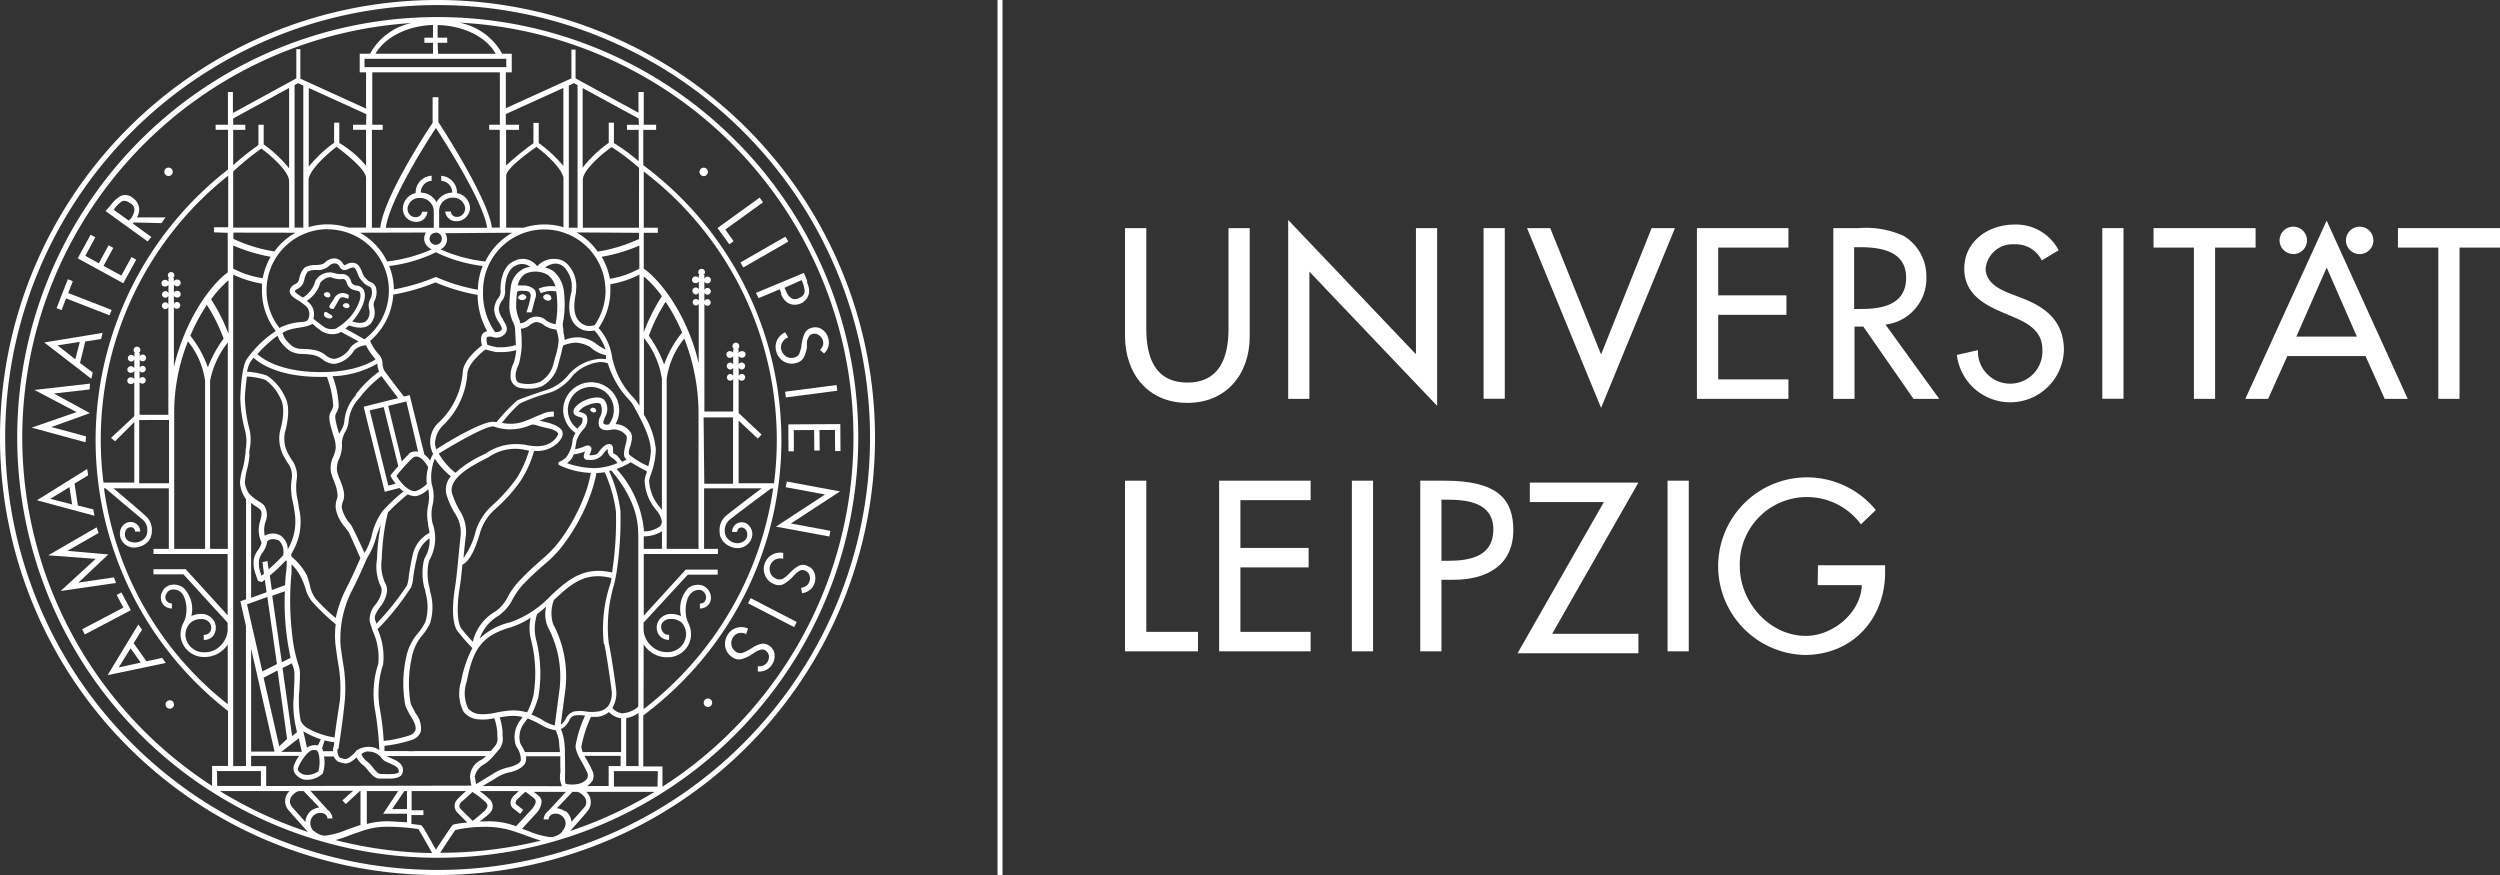 <svg xmlns="http://www.w3.org/2000/svg" viewBox="0 0 260.62 91.22"><rect x="0" y="0" width="260.62" height="91.22" fill="#333333" stroke="none"/><defs><style>.cls-1{fill:#fff;}</style></defs><g id="Ebene_2" data-name="Ebene 2"><g id="Ebene_1-2" data-name="Ebene 1"><g id="Ebene_2-2" data-name="Ebene 2"><g id="Wort-_Bildmarke" data-name="Wort- Bildmarke"><polygon class="cls-1" points="249.98 23.78 249.98 25.81 254.19 25.81 254.19 41.58 256.4 41.58 256.4 25.81 260.62 25.81 260.62 23.78 249.98 23.78"/><polygon class="cls-1" points="235.14 23.78 224.5 23.78 224.5 25.81 228.71 25.81 228.71 41.58 230.92 41.58 230.92 25.81 235.14 25.81 235.14 23.78"/><rect class="cls-1" x="219.16" y="23.78" width="2.21" height="17.79"/><path class="cls-1" d="M210.71,31.05l-1.27-.49C208.34,30.13,207,29.4,207,28a2.81,2.81,0,0,1,3-2.53,3,3,0,0,1,2.85,1.68l1.76-1.06A5,5,0,0,0,210,23.41c-2.69,0-5.23,1.72-5.23,4.6,0,2.48,1.84,3.63,3.86,4.5l1.22.52c1.53.64,3.06,1.47,3.06,3.38a3.36,3.36,0,0,1-6.71.45V36.5L204,37a5.6,5.6,0,0,0,11.16-.57C215.12,33.44,213.23,32,210.71,31.05Z"/><polygon class="cls-1" points="186.44 39.55 179.12 39.55 179.12 32.82 186.23 32.82 186.23 30.79 179.12 30.79 179.12 25.81 186.44 25.81 186.44 23.78 176.9 23.78 176.9 41.58 186.44 41.58 186.44 39.55"/><polygon class="cls-1" points="174.61 23.78 172.18 23.78 166.91 36.95 161.61 23.78 159.19 23.78 166.91 42.52 174.61 23.78"/><rect class="cls-1" x="154.66" y="23.78" width="2.21" height="17.79"/><polygon class="cls-1" points="136.5 28.32 149.82 42.31 149.82 23.78 147.61 23.78 147.61 36.93 134.29 22.93 134.29 41.58 136.5 41.58 136.5 28.32"/><path class="cls-1" d="M123.78,42c4.07,0,6.5-3,6.5-6.92V23.78h-2.21V34.29c0,2.9-.88,5.59-4.29,5.59s-4.28-2.69-4.28-5.59V23.78h-2.22V35C117.28,39,119.71,42,123.78,42Z"/><path class="cls-1" d="M200.82,28.86a4.92,4.92,0,0,0-2.33-4.25,9.46,9.46,0,0,0-4.69-.83h-2.68v17.8h2.21V34.05h.92l5.23,7.53h2.68l-5.6-7.74A4.84,4.84,0,0,0,200.82,28.86ZM194,32.21h-.71V25.77h.59c2.19,0,4.83.4,4.83,3.18S196.3,32.21,194,32.21Z"/><path class="cls-1" d="M246,26.49a1.43,1.43,0,1,0-1.44-1.43A1.43,1.43,0,0,0,246,26.49Z"/><path class="cls-1" d="M234.07,41.58h2.38l2-4.46h8.15l2,4.46H251L242.55,23Zm5.32-6.49,3.16-7.2,3.15,7.2Z"/><path class="cls-1" d="M239.06,26.49a1.43,1.43,0,1,0-1.42-1.44h0a1.43,1.43,0,0,0,1.41,1.43Z"/><polygon class="cls-1" points="119.5 50.11 117.28 50.11 117.28 67.9 124.89 67.9 124.89 65.87 119.5 65.87 119.5 50.11"/><path class="cls-1" d="M189.49,61h4.6c-.1,2.91-3.06,5.29-5.82,5.29-3.84,0-6.9-3.54-6.9-7.27A7,7,0,0,1,194,54.66l1.55-1.49a9.26,9.26,0,1,0-7.43,15.11c5,0,8.4-3.75,8.4-8.64v-.71h-7Z"/><rect class="cls-1" x="173.84" y="50.11" width="2.21" height="17.79"/><polygon class="cls-1" points="159.48 50.31 159.48 52.34 167.2 52.34 158.2 68.1 170.8 68.1 170.8 66.07 161.81 66.07 170.8 50.31 159.48 50.31"/><rect class="cls-1" x="140.93" y="50.11" width="2.21" height="17.79"/><polygon class="cls-1" points="127.09 67.9 136.63 67.9 136.63 65.87 129.31 65.87 129.31 59.15 136.42 59.15 136.42 57.12 129.31 57.12 129.31 52.14 136.63 52.14 136.63 50.11 127.09 50.11 127.09 67.9"/><path class="cls-1" d="M150.6,50.11h-2.54V67.9h2.21V60.44h1.27c3.37,0,6.22-1.44,6.22-5.19C157.76,52,156.06,50.11,150.6,50.11Zm.38,8.35h-.71V52.09h.59c2.19,0,4.82.33,4.82,3.12s-2.44,3.25-4.67,3.25Z"/><rect class="cls-1" x="103.99" width="0.52" height="91.21"/><path class="cls-1" d="M45.62,0a45.61,45.61,0,1,0,45.6,45.62h0A45.67,45.67,0,0,0,45.62,0Zm0,90.69A45.08,45.08,0,1,1,90.7,45.61,45.08,45.08,0,0,1,45.62,90.69Z"/><path class="cls-1" d="M34.42,32.13l.19.08h.12c.08,0,.11-.11.16-.19l.42-.73a.45.45,0,0,1,.56-.28,3.12,3.12,0,0,1,.43.15v-.05l.06-.09V31a.23.23,0,0,1,0-.14.41.41,0,0,1,0-.09l-.09-.08-.17-.07a1,1,0,0,0-1.24.44c-.13.25-.4.59-.48.76S34.34,32.06,34.42,32.13Z"/><path class="cls-1" d="M34.15,31a.28.28,0,0,0,.29-.14.42.42,0,0,0-.06-.26.31.31,0,0,0-.19-.13.37.37,0,0,0-.21,0s-.16.06-.2.13a.26.26,0,0,0,.07.26A.49.49,0,0,0,34.15,31Z"/><path class="cls-1" d="M34.07,32.55a.21.21,0,0,0-.23,0,.36.36,0,0,0-.06.2c0,.12,0,.33.5.45.2,0,.3,0,.37-.16S34.32,32.74,34.07,32.55Z"/><path class="cls-1" d="M57.15,31.35a.36.36,0,0,0,.34-.22.77.77,0,0,0-.11-.3.35.35,0,0,0-.25-.14.39.39,0,0,0-.26,0s-.19.1-.23.19a.27.27,0,0,0,.12.31A.71.71,0,0,0,57.15,31.35Z"/><path class="cls-1" d="M61.91,43a.27.27,0,0,0,.25-.16.43.43,0,0,0-.09-.22.22.22,0,0,0-.18-.1.28.28,0,0,0-.18,0s-.14.07-.17.14a.18.18,0,0,0,.09.22A.5.5,0,0,0,61.91,43Z"/><path class="cls-1" d="M54.65,30.7a.37.37,0,0,0-.29,0,.48.48,0,0,0-.22.12A.59.59,0,0,0,54,31c0,.11.12.2.23.25a.72.72,0,0,0,.41,0,.36.36,0,0,0,.24-.32A1.32,1.32,0,0,0,54.65,30.7Z"/><path class="cls-1" d="M36.15,31.62a.34.34,0,0,0-.2,0s-.16.08-.19.16a.2.2,0,0,0,.1.24.51.51,0,0,0,.31.11.35.35,0,0,0,.28-.18c0-.06-.06-.19-.1-.24A.25.25,0,0,0,36.15,31.62Z"/><path class="cls-1" d="M16.9,68.58l-1.63.36-1.34-1.89.88-1.41-.39-.54-3.2,5.28,6.07-1.27Zm-4.53,1,1.24-2,1.06,1.49Z"/><polygon class="cls-1" points="12.66 61.76 12.16 62.02 12.86 63.34 8.56 65.6 8.84 66.14 13.64 63.61 12.66 61.76"/><polygon class="cls-1" points="12.09 60.77 11.88 60.19 8.2 60.73 8.19 60.72 11.29 57.8 7.05 57.43 7.05 57.41 10.28 55.56 10.07 54.97 5.03 57.89 9.97 58.26 6.32 61.61 12.09 60.77"/><path class="cls-1" d="M9.73,53.11,8.12,52.7l-.35-2.29,1.42-.86-.1-.66L3.85,52.15l6,1.62ZM5.24,52l2-1.22.28,1.81Z"/><polygon class="cls-1" points="8.92 46.11 8.97 45.49 5.37 44.52 5.37 44.51 9.37 43.07 5.63 41.03 5.63 41.02 9.34 40.6 9.38 39.99 3.59 40.65 7.98 42.96 3.3 44.58 8.92 46.11"/><path class="cls-1" d="M9.67,38.84l-1.33-1,.55-2.24,1.65-.26.16-.64-6.09,1,4.91,3.79ZM7.85,37.46,6,36l2.32-.36Z"/><polygon class="cls-1" points="6.89 31.11 11.42 32.87 11.64 32.31 7.11 30.55 7.59 29.32 7.07 29.11 5.9 32.12 6.42 32.33 6.89 31.11"/><polygon class="cls-1" points="14.2 27.07 13.71 26.8 12.65 28.73 10.79 27.72 11.81 25.84 11.32 25.57 10.3 27.45 8.89 26.67 9.94 24.74 9.45 24.47 8.1 26.93 12.85 29.53 14.2 27.07"/><path class="cls-1" d="M15.78,24.71l-1.93-1.4.09-.12,2.89.07.43-.6h-3a1.43,1.43,0,0,0-.39-2l0,0a1.19,1.19,0,0,0-1.33-.21,3.44,3.44,0,0,0-1,.94L11,22l4.39,3.17Zm-2.24-1.86h0l-.11.15-1.58-1.13.11-.15a2.83,2.83,0,0,1,.69-.69c.24-.16.55-.12.91.15A.75.75,0,0,1,14,22a2.22,2.22,0,0,1-.4.85Z"/><polygon class="cls-1" points="76.03 25.47 76.48 25.14 75.61 23.93 79.54 21.09 79.19 20.6 74.8 23.77 76.03 25.47"/><rect class="cls-1" x="76.98" y="25.97" width="5.41" height="0.6" transform="translate(-2.5 43.18) rotate(-29.87)"/><path class="cls-1" d="M79.09,31.08l2.19-.92.16.4v.16a2.67,2.67,0,0,0,.31.51,1.27,1.27,0,0,0,.45.38,1.41,1.41,0,0,0,.6.16,1.66,1.66,0,0,0,.62-.11h0a1.58,1.58,0,0,0,.58-.41,1.4,1.4,0,0,0,.32-.63,1.47,1.47,0,0,0,0-.59,2.7,2.7,0,0,0-.18-.57v-.19l-.34-.82-5,2.09Zm4.48-1.88.08.21h0a2.82,2.82,0,0,1,.23.94c0,.3-.17.54-.57.71a.79.79,0,0,1-.86,0,1.67,1.67,0,0,1-.51-.72L81.78,30Z"/><path class="cls-1" d="M83.88,34.76a3.83,3.83,0,0,0-.28.93l-.06.35v.06a3.58,3.58,0,0,1-.2.73.79.79,0,0,1-.58.45,1,1,0,0,1-.82-.13,1.21,1.21,0,0,1-.49-.68,1,1,0,0,1,.11-.78,1.17,1.17,0,0,1,.6-.52l-.31-.53a1.76,1.76,0,0,0-.84.82,1.66,1.66,0,0,0-.09,1.16,1.74,1.74,0,0,0,.77,1.05,1.58,1.58,0,0,0,1.27.18,1.24,1.24,0,0,0,.85-.61,4.45,4.45,0,0,0,.31-1l0-.39a.21.21,0,0,0,0-.11.29.29,0,0,0,0-.13,2,2,0,0,1,.18-.48.58.58,0,0,1,.39-.31.74.74,0,0,1,.66.11A1,1,0,0,1,85.8,36a1.27,1.27,0,0,1-.32.47l.42.38a1.53,1.53,0,0,0,.45-1.56,1.58,1.58,0,0,0-.62-.93,1.25,1.25,0,0,0-1.09-.19A1.11,1.11,0,0,0,83.88,34.76Z"/><polygon class="cls-1" points="85.9 36.89 85.9 36.88 85.89 36.89 85.9 36.89"/><rect class="cls-1" x="81.86" y="40.48" width="5.41" height="0.6" transform="translate(-4.55 11.25) rotate(-7.41)"/><polygon class="cls-1" points="82.2 47.05 82.76 47.05 82.75 44.84 84.87 44.83 84.89 46.97 85.45 46.97 85.43 44.83 87.04 44.82 87.06 47.02 87.62 47.02 87.6 44.21 82.18 44.24 82.2 47.05"/><polygon class="cls-1" points="82.02 50.2 81.91 50.79 86.01 51.55 80.89 54.9 86.46 55.93 86.57 55.34 82.45 54.57 87.57 51.23 82.02 50.2"/><path class="cls-1" d="M84.18,59a1,1,0,0,0-.94,0,3.66,3.66,0,0,0-.77.59l-.25.26h0a3.29,3.29,0,0,1-.59.47.79.79,0,0,1-.73,0,1,1,0,0,1-.59-.59,1.09,1.09,0,0,1,0-.83,1.06,1.06,0,0,1,.54-.58,1.22,1.22,0,0,1,.8-.07v-.61A1.7,1.7,0,0,0,79.77,60a1.57,1.57,0,0,0,.93.89,1.17,1.17,0,0,0,1,0,5,5,0,0,0,.85-.66l.26-.28.09-.09.09-.09a2,2,0,0,1,.42-.29.55.55,0,0,1,.5,0,.77.77,0,0,1,.47.46,1,1,0,0,1,0,.68.88.88,0,0,1-.34.46,1.27,1.27,0,0,1-.53.2l.11.56a1.63,1.63,0,0,0,.79-.33,1.39,1.39,0,0,0,.49-.68,1.66,1.66,0,0,0,0-1.12A1.22,1.22,0,0,0,84.18,59Z"/><polygon class="cls-1" points="83.66 61.87 83.65 61.87 83.65 61.87 83.66 61.87"/><rect class="cls-1" x="80.22" y="61.17" width="0.6" height="5.41" transform="translate(-13.23 105.99) rotate(-62.62)"/><polygon class="cls-1" points="79.04 70.05 79.04 70.05 79.03 70.05 79.04 70.05"/><path class="cls-1" d="M80.21,67.33a1.09,1.09,0,0,0-.92-.2,3.21,3.21,0,0,0-.88.41l-.31.19h0a4.37,4.37,0,0,1-.69.33.81.81,0,0,1-.72-.14,1,1,0,0,1-.44-.7,1.07,1.07,0,0,1,.19-.81A1,1,0,0,1,77,66a1.14,1.14,0,0,1,.79.11l.19-.59a1.74,1.74,0,0,0-1.17-.08,1.6,1.6,0,0,0-.93.7,1.78,1.78,0,0,0-.28,1.27,1.63,1.63,0,0,0,.71,1.08,1.19,1.19,0,0,0,1,.22,3.75,3.75,0,0,0,1-.45l.32-.21.1-.07.11-.06a1.66,1.66,0,0,1,.48-.19.54.54,0,0,1,.49.09.79.79,0,0,1,.35.56,1,1,0,0,1-.6,1,1.19,1.19,0,0,1-.56.07V70a1.59,1.59,0,0,0,.83-.14,1.51,1.51,0,0,0,.64-.56,1.59,1.59,0,0,0,.28-1.08A1.21,1.21,0,0,0,80.21,67.33Z"/><path class="cls-1" d="M17.56,18.35a.44.44,0,1,0-.43-.45h0A.44.44,0,0,0,17.56,18.35Z"/><path class="cls-1" d="M73.36,17.48a.44.44,0,1,0,.44.44.44.44,0,0,0-.44-.44Z"/><path class="cls-1" d="M17.7,73a.44.44,0,0,0-.44.44h0A.44.44,0,1,0,17.7,73Z"/><path class="cls-1" d="M73.8,72.82a.44.44,0,1,0,.44.44A.44.44,0,0,0,73.8,72.82Z"/><path class="cls-1" d="M45.62,1.78A43.81,43.81,0,0,0,21.74,82.33l.23.14A43.82,43.82,0,1,0,45.62,1.78Zm0,2.68h1V3.93h-1V2.61c2.7.06,5.1,1.25,6.05,3h-6Zm7.16,1.67V7H38V6.13ZM67.11,23.74V17.88a35.2,35.2,0,0,1,13.58,32.5H77V43.85l2,1.87.39-.42L77,43.05V39.47a.34.34,0,0,0,.45.19A.35.35,0,1,0,77.2,39a.35.35,0,0,0-.19.19V38.3a.35.35,0,0,0,.32.22.36.36,0,0,0,.34-.36A.35.35,0,0,0,77,38v-.91a.39.39,0,0,0,.72-.08.34.34,0,0,0-.28-.4h-.12a.35.35,0,0,0-.32.21v-.39h-.13a.32.32,0,0,0,.19-.3.35.35,0,0,0-.29-.4.34.34,0,0,0-.4.28.24.24,0,0,0,0,.12.35.35,0,0,0,.19.3h-.13v.36a.34.34,0,0,0-.3-.18.35.35,0,0,0-.4.29.34.34,0,0,0,.28.4.24.24,0,0,0,.12,0,.34.34,0,0,0,.3-.18V38a.35.35,0,1,0-.61.34.35.35,0,0,0,.31.18.35.35,0,0,0,.3-.19v.85a.35.35,0,0,0-.3-.19.35.35,0,0,0,0,.7.35.35,0,0,0,.3-.19v3.4h-3V31.66a.35.35,0,0,0,.32.22.35.35,0,0,0,.34-.35.34.34,0,0,0-.34-.34.32.32,0,0,0-.32.21v-.9a.35.35,0,0,0,.32.22.35.35,0,0,0,0-.7.35.35,0,0,0-.32.22v-.91a.34.34,0,0,0,.32.21.35.35,0,1,0-.32-.47v-.4h-.13a.32.32,0,0,0,.19-.3.35.35,0,1,0-.7,0,.32.32,0,0,0,.19.3h-.13V29a.34.34,0,0,0-.3-.18.35.35,0,0,0-.4.29.34.34,0,0,0,.28.4h.12a.34.34,0,0,0,.3-.18v.84a.35.35,0,1,0-.61.34.35.35,0,0,0,.31.18.35.35,0,0,0,.3-.19v.85a.34.34,0,0,0-.3-.18.34.34,0,1,0,0,.68.34.34,0,0,0,.29-.17V37.9C71.72,33,69,29.35,67.11,28V24.27h1.47v-.53Zm-.54,49.87-.11.11a.82.82,0,0,1-.25.2,2.88,2.88,0,0,1-1.37.44,1.53,1.53,0,0,1-1-.56,3,3,0,0,0,.39-1.91c0-.14-.44-3.34-.77-4.85A15.23,15.23,0,0,1,64,61c.11-.41.2-.89.29-1.42a36.84,36.84,0,0,0,.39-6.3,14.57,14.57,0,0,0-1.18-4.18l.22-.06c2.76,3.29,2.8,5.6,2.82,6.86V73.62Zm0,.7v5.55H65.28v-5A2.8,2.8,0,0,0,66.57,74.31ZM58.89,78.4a7.64,7.64,0,0,0-.08-1.15A4.93,4.93,0,0,0,58.47,76a1,1,0,0,0,.31-.18,2.41,2.41,0,0,0,.56-.71.91.91,0,0,1,.49-.51,3.45,3.45,0,0,1,1.11,0H61a11.71,11.71,0,0,0-1,3.17,1.74,1.74,0,0,0,.11.55h0a5.19,5.19,0,0,0,.47,1c.23.39.44.8.63,1.21a.68.68,0,0,1,0,.62,1.52,1.52,0,0,1-.93.57,3.07,3.07,0,0,1-1.28,0c-.13-.09-.1-.74-.09-1S58.89,78.53,58.89,78.4Zm-18,5.94,1.26-1.87h.28v1.87Zm1.54.49v.88c-.64,0-1.2-.07-1.62-.08a8,8,0,0,0-2.57.27V82.47h3.27l-1.57,2.36ZM27.75,81.94V79.87H26.18V78.8h5a3.87,3.87,0,0,0-.54,1c-.11.38-.08.92.74,1.36a1.25,1.25,0,0,0,.6.13,2.33,2.33,0,0,0,1.66-.65,3.47,3.47,0,0,0,.14-1.78H34.8a1,1,0,0,0,.55.58h.06a1.61,1.61,0,0,0,.61.15c.32,0,.65-.17,1.16-.64a2.24,2.24,0,0,0,.64.79,2.76,2.76,0,0,1,.53.55c.34.41.72.88,1.23.88h.9c.68,0,1.37-.09,1.5-.64.22-.9-.72-1.29-1.28-1.52l-.4-.19H50.67a3.56,3.56,0,0,1-.53.41A2,2,0,0,0,49,81a4.66,4.66,0,0,0,.15.9ZM25.64,65.26v14.6H24.31V28.62a10.93,10.93,0,0,0,3,.95v.73a6.83,6.83,0,0,0,1.44,4.21,11.19,11.19,0,0,0-3,2.9c-.63.83-.69,4.1-.7,4.13a14.06,14.06,0,0,0,.5,3.35,4.82,4.82,0,0,1,.06,2,2.77,2.77,0,0,1-.06.6,7.69,7.69,0,0,1-.24,1.34,7.19,7.19,0,0,0-.3,1.45,3.52,3.52,0,0,0,.64,1.77V62.47l-.59.21ZM24.31,13v-.65l5.83-3.18v8.38a13.37,13.37,0,0,0-2.65-2.5V13h-.55v2.12a29.51,29.51,0,0,0-2.63,2.1V13.54h1.26V13Zm2.93,2.48c.85.62,2.84,2.29,2.9,3.38v4.87H24.31V17.88a28,28,0,0,1,2.93-2.39Zm3.57,8.78a6.75,6.75,0,0,0-2.2,1.95,15.71,15.71,0,0,1-4.28-1.31h0v-.65Zm8-11.26V7.54h13.3V13H51v.53h1.1v10.2h-.82c-.39-2.93-4.92-10-5.58-11V10.13H45.1v2.68c-.69,1-5.08,7.74-5.46,10.93h-.87V13.54H39.9V13Zm14.6,11.26a6.93,6.93,0,0,0-2.82,3A15.65,15.65,0,0,1,45.94,26a1.57,1.57,0,0,0,.38-.3,1.16,1.16,0,0,0,.09-1.39Zm-.64-.53V18.31c0-.8,2.68-2.66,3.15-3,.79.59,2.65,2.17,2.82,3.24v5.14a6.77,6.77,0,0,0-2-.29,7.11,7.11,0,0,0-2.15.34Zm-.3,9.58A2.07,2.07,0,0,1,52,32.25a1.62,1.62,0,0,1,.33-.9,1.56,1.56,0,0,0,.33-1c-.05-.67.14-2.25,1.08-2.64a1.34,1.34,0,0,1,1.54.12,1.91,1.91,0,0,0-1,.37,2.42,2.42,0,0,0-1,1.53,15.92,15.92,0,0,0-.18,2.39,4.19,4.19,0,0,0,.41,1.51h0a1.82,1.82,0,0,1,.19.64c0,.41.07,1.29.07,1.7a5.61,5.61,0,0,1-1.35.23h-.61a7.84,7.84,0,0,1-1-.25c-.09-.3-.15-.74,0-.83a1.14,1.14,0,0,1,.52,0,1.18,1.18,0,0,0,1.39-.42c.28-.45,0-.92-.3-1.38ZM61,34.44a1.49,1.49,0,0,0,.47.07,2.07,2.07,0,0,0,.5-.06,5.76,5.76,0,0,1,1.17,2,5.74,5.74,0,0,1-1-.62,3.23,3.23,0,0,0-3.28-.38.21.21,0,0,0,0-.11,6,6,0,0,0-.13-.74v-.31h0a1.61,1.61,0,0,1,0-.87,10.77,10.77,0,0,0,.06-3,3.28,3.28,0,0,0-1.14-2.19,3.09,3.09,0,0,0-.82-.34A1.83,1.83,0,0,1,58,27.48a1.36,1.36,0,0,1,1,.6,2.87,2.87,0,0,1,.59,2.11v.18c-.27,1-.74,3.38,1.33,4.08Zm2.66-4.82a9.91,9.91,0,0,0,3-1V42.29l-.2-.29-.08-.13a3.68,3.68,0,0,0-.31-.38,8.42,8.42,0,0,1-2.28-4.36A5.67,5.67,0,0,0,62.4,34.2a6.9,6.9,0,0,0,1.23-3.93c0-.2,0-.42,0-.64Zm-.08-.56a7,7,0,0,0-.86-2.29,16.92,16.92,0,0,0,3.93-1.17V28a9.27,9.27,0,0,1-3.11,1.07ZM47.91,53.21a9.59,9.59,0,0,1-.76-1.7c-.53-1.67,2.18-3,3.34-3.63l.44-.22a4.86,4.86,0,0,1,3.49-.82l.73.14a11.5,11.5,0,0,1-1.24,2.8,17,17,0,0,1-2.58,2.9,6.07,6.07,0,0,0-1.73,2.66,8,8,0,0,1-1.28,2.83c.06-.67.13-1.37.22-2.12A4,4,0,0,0,47.91,53.21Zm-.18,12.63a22.38,22.38,0,0,0,1.51,1.72A11.94,11.94,0,0,0,48.08,71a4.12,4.12,0,0,0,.24,3.19A2.17,2.17,0,0,0,50,75a5.26,5.26,0,0,0,1.53-.13,5.59,5.59,0,0,1,.31,1.46v.42a1.22,1.22,0,0,1-.32,1.12l-.19.22-.18.21H43.28a5,5,0,0,1-.77,0H40.08v-.55A13.71,13.71,0,0,0,43,77.11a1.43,1.43,0,0,0,.87-.85,2.42,2.42,0,0,0-.51-1.85.94.94,0,0,1-.12-.22h0c-.17-.32-.34-.63-.43-.86a12.45,12.45,0,0,1,.15-4.94A4.9,4.9,0,0,1,44,66.26a5.79,5.79,0,0,0,.85-1.33,5.76,5.76,0,0,0,0-3.24l-.07-.39a5.81,5.81,0,0,1-.07-2.78,2.59,2.59,0,0,1,.14-.29,4.61,4.61,0,0,0,.24-3.69,4.13,4.13,0,0,1,0-1.85A4,4,0,0,0,45,50.46a5.11,5.11,0,0,1,.33-2.65A7.83,7.83,0,0,0,47,49.65a2.11,2.11,0,0,0-.43,2,9.24,9.24,0,0,0,.8,1.79A3.52,3.52,0,0,1,48,56c-.08.77-.15,1.5-.22,2.19-.11,1.19-.21,2.21-.36,3.14C47.22,62.56,47,64.92,47.73,65.84ZM63,41.7c-.45-.47-1.44-.21-1.95,0s-1.33.74-1.26,1.27c0,.31.36.41.61.5a1.15,1.15,0,0,1,.31.11.89.89,0,0,1-.17.72,3.17,3.17,0,0,0-.34.39A2.4,2.4,0,0,1,63,40.79a2.42,2.42,0,0,1,.54,3.36l-.08.1a1.15,1.15,0,0,1-.37,0,.42.42,0,0,1-.18-.11c-.06-.11.06-.4.15-.65A1.58,1.58,0,0,0,63,41.7Zm-2.9,4.23a3.57,3.57,0,0,1,.78-1.24,1.38,1.38,0,0,0,.32-1.2c-.06-.32-.39-.43-.66-.52-.08,0-.23-.07-.24,0a1.86,1.86,0,0,1,.94-.72c.56-.25,1.19-.31,1.36-.14a1.5,1.5,0,0,1,0,1.26,1.38,1.38,0,0,0-.14,1.07.76.76,0,0,0,.51.38,1.67,1.67,0,0,0,.63,0,1.6,1.6,0,0,1,1.68.59c.15.18,0,.67-.09,1.06s-.26,1,0,1.29l.13.14a4.16,4.16,0,0,1-.47.24c-.4-.48-.45-.66-.85-.85-.09,0-.09-.2-.09-.4s0-.48-.25-.57-.68,0-1.27.84c-.19.28-.57.3-.95.3a1.08,1.08,0,0,1,.08-.19c.12-.29.24-.57,0-.75s-.46,0-.57,0a3.87,3.87,0,0,1-1,.31C60,46.49,60.07,46.19,60.11,45.93Zm.9,1.13c-.12.28-.21.53-.08.72a.36.36,0,0,0,.31.16h.13a1.66,1.66,0,0,0,1.45-.53,2.29,2.29,0,0,1,.56-.6h0a.88.88,0,0,0,.4.89,2.21,2.21,0,0,1,.61.57A6.75,6.75,0,0,1,62,48.8a8.69,8.69,0,0,1-2.9-.52,1.59,1.59,0,0,0,.7-.91A5.57,5.57,0,0,0,61,47.06Zm1.23,2.25a7.4,7.4,0,0,0,.81-.08,14.62,14.62,0,0,1,1.17,4.09,34.67,34.67,0,0,1-.38,6.19v.18c-3-.71-4.68.81-6.41,2.41a10.59,10.59,0,0,1-4.25,2.78A6.8,6.8,0,0,0,50,66.57a4.54,4.54,0,0,1,2-2.4,4.84,4.84,0,0,0,1.5-1.8,7.47,7.47,0,0,1,.91-1.31A27.85,27.85,0,0,1,56.57,59l.24-.21A11.83,11.83,0,0,0,59,56.41a19.7,19.7,0,0,0,2.7-5.26,14.63,14.63,0,0,0,.48-1.84ZM63,67.15c.32,1.49.75,4.77.76,4.81a2.42,2.42,0,0,1-.34,1.62,1.66,1.66,0,0,1-1.16.6,4.35,4.35,0,0,1-1.14,0,3.66,3.66,0,0,0-1.32,0,1.41,1.41,0,0,0-.82.75,1.89,1.89,0,0,1-.44.57h-.08c.11-.81.4-3,.48-3.62a11.65,11.65,0,0,0-1.28-6.83,3.79,3.79,0,0,1,.09-2.51h0c1.71-1.58,3.19-3,6-2.28a2.93,2.93,0,0,1-.15.68,14.73,14.73,0,0,0-.65,6.21Zm1.75,7.73V78.4h-4a1.59,1.59,0,0,1-.14-.57,13.05,13.05,0,0,1,1-3.1h.64a2.23,2.23,0,0,0,1.23-.5,2.21,2.21,0,0,0,1.22.65ZM52.39,76.72v-.38a5.83,5.83,0,0,0-.3-1.55,7.76,7.76,0,0,1,1.26-.16,4.3,4.3,0,0,1,1.13.12l-.21.3a2.86,2.86,0,0,0-.48,2.7,1,1,0,0,1,.1.17,2.38,2.38,0,0,1,.41,1.29c0,.4-.92.72-1.37.8a4.79,4.79,0,0,0-1.54.66l-1.77,1.08a7,7,0,0,0-.13-.78,1.89,1.89,0,0,1,.92-1.26,4,4,0,0,0,1-.87h0l.31-.35.19-.22A1.78,1.78,0,0,0,52.39,76.72Zm1.86.79a2.35,2.35,0,0,1,.42-2.15L55,74.9a7.29,7.29,0,0,1,1.2.56l.15.07a4.11,4.11,0,0,0,1.58.6,4.14,4.14,0,0,1,.35,1.2c0,.3.08.74.09,1.07H54.72a5.22,5.22,0,0,0-.39-.74A1.09,1.09,0,0,1,54.25,77.51Zm1.63-10.86A4.78,4.78,0,0,1,56,64a11.67,11.67,0,0,0,.94-.77,3.39,3.39,0,0,0,.16,2.11,11,11,0,0,1,1.23,6.52c-.09.71-.41,3.11-.5,3.77a4.34,4.34,0,0,1-1.21-.52L56.47,75a10.25,10.25,0,0,0-1.06-.5,10.44,10.44,0,0,0,.7-1.78A14.29,14.29,0,0,0,55.88,66.65Zm-2.63-1.26a7.92,7.92,0,0,0,2.07-1,5,5,0,0,0,.06,2.38,14.08,14.08,0,0,1,.22,5.78A8.8,8.8,0,0,1,55,74.18a.41.41,0,0,0-.11.07,5.1,5.1,0,0,0-1.34-.19h-.19a12.14,12.14,0,0,0-1.71.24,5.64,5.64,0,0,1-1.53.15,1.75,1.75,0,0,1-1.32-.6,3.67,3.67,0,0,1-.15-2.78C49.29,67.82,50.09,66.3,53.25,65.39ZM34.72,78.31H33.66a.63.63,0,0,0-.08-.3l.25-.83a6.78,6.78,0,0,0,1,.19,2,2,0,0,1-.09.61A1.22,1.22,0,0,0,34.72,78.31Zm-7.24-7.66,1.45-.76,1,7.15-.82.76Zm1.14,7.7H26.18V67.62Zm-1.44-22a.79.79,0,0,1,.08.26,2.39,2.39,0,0,1-.37.75,2.15,2.15,0,0,0-.44,1,3.21,3.21,0,0,0,.17,1.41l.27.79.41.12.31-.25.18,1.31-1.61.58V52.41h0a3.28,3.28,0,0,0,.56.42,2,2,0,0,1,.37.28c.24.26.17.64,0,1.24a3,3,0,0,0,.07,2Zm.18,2.25.16,1.21-.26.21-.15-.45a2.87,2.87,0,0,1-.1-1.2,1.91,1.91,0,0,1,.35-.75,2.49,2.49,0,0,0,.49-1.17h0c.37-.42,1-.2,1.24-.1a1.68,1.68,0,0,1,.44,1.45h0l0,.08A18.2,18.2,0,0,1,28,59.35l-.12-.86Zm2.47-.18.06.1a7.32,7.32,0,0,1-.07,1.18A11.22,11.22,0,0,0,29.73,61l-1.39.51L28.13,60a18.48,18.48,0,0,0,1.7-1.61Zm-.13,3.22a26.35,26.35,0,0,0,.17,4.44,23.75,23.75,0,0,0,.43,2.5l-.92.46-1-6.94Zm1.16,14.24.1.45-.51.41-1-7.1,1-.5a.53.53,0,0,0,.09.3,2.21,2.21,0,0,1,.15.88,15.55,15.55,0,0,1-.05,1.58A9.29,9.29,0,0,1,30.59,73a10.6,10.6,0,0,0,.27,2.86Zm2.29,1.81H33a1.48,1.48,0,0,0-1,.25h0l-.38-1.71.19.12a9.85,9.85,0,0,0,1.63.72Zm-2-.73.31,1.42H29.32Zm1.53,1.23h.24c.1,0,.25.22.27.29a3.68,3.68,0,0,1,0,1.92,1.89,1.89,0,0,1-1.56.34C31,80.45,31,80.2,31.1,80c.16-.49.91-1.7,1.53-1.83Zm2.26-1.3a8.37,8.37,0,0,1-2.92-1,1.8,1.8,0,0,1-.67-.75A10.23,10.23,0,0,1,31.16,73a5.4,5.4,0,0,1,.06-1.07c0-.53.05-.91.05-1.62a2.75,2.75,0,0,0-.18-1.06A15.73,15.73,0,0,1,30.44,66a29.77,29.77,0,0,1-.05-6.26v-.62h0a1.5,1.5,0,0,0,0-.3,5,5,0,0,1,1,1.38,7.28,7.28,0,0,1,.46,1.17,3.74,3.74,0,0,0,.65,1.31A21.82,21.82,0,0,0,35,65.07a9.24,9.24,0,0,0,0,2.35c.08.62.16,1.15.23,1.61a14.5,14.5,0,0,1,.2,4c-.19,1.27-.43,2.81-.55,3.83ZM31.24,53.33c-.1-.44-.13-.81-.19-1.12A5.87,5.87,0,0,1,30.93,50a2.76,2.76,0,0,0-.53-2.08c-.09-.14-.18-.29-.26-.44a3.31,3.31,0,0,1-.44-2.4c.21-.74.65-2.59,0-3.72a5.29,5.29,0,0,0-1.86-2.2,7.75,7.75,0,0,0-2.08-.41,3,3,0,0,1,.33-1c.11-.16.22-.31.34-.46.42.4,2.35,2,6.92,2h.73a10.27,10.27,0,0,1,.66,3,1.4,1.4,0,0,1-.19.53c-.2.33-.31.61-.11,1.46.13.5.24.88.34,1.2A3.47,3.47,0,0,1,35,46.67a2.86,2.86,0,0,1-.24.9,2.7,2.7,0,0,0-.25,1.7,9.37,9.37,0,0,0,.31.89,4.43,4.43,0,0,1,.34,1.18,1.28,1.28,0,0,1-.06.75A2.3,2.3,0,0,0,35,53a4.09,4.09,0,0,0,1,2c.14.18.28.36.36.49s1,2.23,1.21,2.69h0c-.28.64-.94,2.14-1.36,2.94A12.6,12.6,0,0,0,35,64.43a18.7,18.7,0,0,1-2.08-2,3.37,3.37,0,0,1-.56-1.16A9.32,9.32,0,0,0,32,60a6.06,6.06,0,0,0-1.58-1.94.67.67,0,0,0-.09-.21c.07-.13.14-.26.2-.39A6.14,6.14,0,0,0,31.24,53.33ZM38.47,32.2a1.29,1.29,0,0,1-.25,1.22c-.39.39-1.13.21-1.51.09l.26-.29c.14-.18,1.37-1.77,1-2.87a.88.88,0,0,0-.77-.57,1.06,1.06,0,0,1-.42-.15.7.7,0,0,1-.19-.32,1,1,0,0,0-.6-.69,1,1,0,0,0-.41-.05,2.06,2.06,0,0,1-.78-.12A1.71,1.71,0,0,0,33,29.1a.78.78,0,0,0-.18.35,2.07,2.07,0,0,1-.29.62,2.88,2.88,0,0,1-.95.95l-.17-.1c-.23-.15-.67-.42-.66-.55s.07-.14.28-.26a1.33,1.33,0,0,0,.56-.54,3.45,3.45,0,0,0,.14-.42,1.86,1.86,0,0,1,.39-.87,2.56,2.56,0,0,1,.87-.14,1.63,1.63,0,0,0,1.3-.41.85.85,0,0,1,.54-.27.56.56,0,0,1,.57.35.69.69,0,0,0,.45.35A1.13,1.13,0,0,0,36.4,28c.23-.09.4-.15.53-.09s.28.42.38.67a1.58,1.58,0,0,0,.37.64.8.8,0,0,1,.15.17,1.44,1.44,0,0,0,.67.47.41.41,0,0,1,.23.27,1.47,1.47,0,0,1-.13,1.05A1.47,1.47,0,0,0,38.47,32.2ZM33,30.34a2.39,2.39,0,0,0,.35-.76.28.28,0,0,1,.08-.15s.57-.7,1.21-.48a2.44,2.44,0,0,0,1,.15.38.38,0,0,1,.21,0c.18.07.22.17.3.38a1.06,1.06,0,0,0,.37.57,1.43,1.43,0,0,0,.63.24c.24.05.32.07.38.23.25.7-.56,1.95-.89,2.36A6.06,6.06,0,0,1,35,34.26a1.57,1.57,0,0,1-1.18-.15c-.17-.11-.76-.57-1.14-.87v-.07a1.61,1.61,0,0,0-.59-1.71L32,31.35A3.44,3.44,0,0,0,33,30.34Zm.61,4.22a2.08,2.08,0,0,0,1.06.28,2,2,0,0,0,.55-.08,1.26,1.26,0,0,0,.33-.16l1.84,1a2.09,2.09,0,0,0-.79.55l-.12.15a2.45,2.45,0,0,1-1.57,1.11,1.41,1.41,0,0,1-.93-.36,2.8,2.8,0,0,0-1.29-.58,8.32,8.32,0,0,0-1.11-.1,2,2,0,0,1-.93-.17,3.4,3.4,0,0,1-1-1l-.21-.48.14-.1c1-.56,2.22-.37,3-.87a7.86,7.86,0,0,0,1,.81Zm-3.2,2.11a2.66,2.66,0,0,0,1.15.23,8.44,8.44,0,0,1,1,.09,2.37,2.37,0,0,1,1.08.49,2,2,0,0,0,1.14.45h.14a2.88,2.88,0,0,0,1.93-1.3l.11-.15A2,2,0,0,1,38.08,36h.08a5.77,5.77,0,0,0,1,1.45c-.19.14-1.94,1.34-5.64,1.34h-.09c-4.5,0-6.32-1.61-6.59-1.87A11.55,11.55,0,0,1,28.93,35l.2.44a3.94,3.94,0,0,0,1.24,1.23Zm14.2,18c.07.29.13.58.17.87A3.45,3.45,0,0,0,43,57.94c-.22,1-.31,1.61-.38,2.09a4.21,4.21,0,0,1-.19,1,26.8,26.8,0,0,1-3.21,4c0-.17-.1-.32-.13-.45-.09-.41.22-.86.55-1.33a3.18,3.18,0,0,0,.7-1.55,1.47,1.47,0,0,0-.2-.94,4.47,4.47,0,0,1-.34-2.5,23.27,23.27,0,0,1,.64-4.84,23.19,23.19,0,0,1,2.07-1.89,1.68,1.68,0,0,0,.73.19h.15A2.64,2.64,0,0,0,44.64,51a3.89,3.89,0,0,1,0,1.63,4.64,4.64,0,0,0,0,2Zm-.31,6.73.06.38a5.47,5.47,0,0,1,0,3A5.43,5.43,0,0,1,43.58,66a5.36,5.36,0,0,0-1.19,2.32,12.51,12.51,0,0,0-.13,5.24,6.69,6.69,0,0,0,.46.93h0l.13.22c.22.36.6,1,.45,1.42a.92.92,0,0,1-.57.52,12.79,12.79,0,0,1-2.73.59,27.33,27.33,0,0,0-.45-3.62,9.77,9.77,0,0,1,.39-4.36,7,7,0,0,0-.58-3.67,26.52,26.52,0,0,0,3.51-4.39,4.41,4.41,0,0,0,.22-1.08,18.56,18.56,0,0,1,.38-2,3,3,0,0,1,1.31-2A3.5,3.5,0,0,1,44.37,58c-.06.12-.12.24-.17.37a6.18,6.18,0,0,0,.06,3Zm.24-11a3,3,0,0,1-1.21.8c-.78.09-1.65-1-2-1.6A19.61,19.61,0,0,1,43,47.75a.6.6,0,0,1,.54-.14c.49.11.94.8,1.1,1.1a4.71,4.71,0,0,0-.16,1.67Zm-3.79-.69a7.11,7.11,0,0,0,.5.72l-.77.19-1.94-7.84L40,42.44l1.52,6.15-.7.82-.12.14Zm1.9-2.38a8,8,0,0,0-.76.78l-1.42-5.8,1.89-.46,1.23,5.24a1.17,1.17,0,0,0-1,.22ZM37.91,42.4l2.2,8.87,1.54-.4a3.6,3.6,0,0,0,.41.37,17.07,17.07,0,0,0-2.19,2.06,6.94,6.94,0,0,0-1.13,2.58A6.82,6.82,0,0,1,38,57.65c-.39-.86-1.28-2.8-1.46-3a3.86,3.86,0,0,1-.91-1.7,1.69,1.69,0,0,1,.12-.67,1.72,1.72,0,0,0,.09-1A5.29,5.29,0,0,0,35.43,50a7.55,7.55,0,0,1-.29-.84,2.39,2.39,0,0,1,.23-1.37,3.42,3.42,0,0,0,.27-1.09,2.44,2.44,0,0,0,0-.54h0A2.73,2.73,0,0,1,36,45a2.67,2.67,0,0,0,.35-1.13,4,4,0,0,1,1.1-2.36,11.81,11.81,0,0,1,2.32-2.31c.43.6,1.31,1.75,1.74,2.3Zm-.78-1.23a4.56,4.56,0,0,0-1.22,2.63,2.13,2.13,0,0,1-.27.92c-.1.17-.2.34-.28.51-.09-.29-.2-.64-.31-1.11-.17-.7-.09-.85,0-1.06a1.69,1.69,0,0,0,.26-.72,9.54,9.54,0,0,0-.64-3.12,9.84,9.84,0,0,0,4.67-1.32V38a2.3,2.3,0,0,0,.18.73,11.57,11.57,0,0,0-2.44,2.4Zm-1.85,36.9s.46-2.84.66-5a15.15,15.15,0,0,0-.2-4.09c-.07-.47-.15-1-.23-1.61a11.08,11.08,0,0,1,1.28-6c.46-.88,1.19-2.53,1.43-3.09h0a.8.8,0,0,1,.08-.16h0a7.79,7.79,0,0,0,.9-2.07,10.94,10.94,0,0,1,.5-1.35,22.68,22.68,0,0,0-.4,3.58A4.88,4.88,0,0,0,39.63,61a1.06,1.06,0,0,1,.15.67A2.94,2.94,0,0,1,39.16,63a2.35,2.35,0,0,0-.62,1.75c.06.28.19.64.33,1.06a6.58,6.58,0,0,1,.57,3.36,10,10,0,0,0-.38,4.64,32.38,32.38,0,0,1,.48,4.39,1.75,1.75,0,0,0-1.27-.33,2,2,0,0,0-1,.31.32.32,0,0,0-.22.23c-.88.84-1,.8-1.48.61h-.06c-.39-.18-.33-.92-.33-.92Zm3.1.28a1.66,1.66,0,0,1,1.43.72,2.27,2.27,0,0,0,.28.26,5.11,5.11,0,0,0,.48.22c.61.26,1.07.49,1,.92-.07.27-1.12.24-1.52.22h-.37c-.26,0-.56-.37-.82-.69a3,3,0,0,0-.67-.67,2,2,0,0,1-.52-.72,1.34,1.34,0,0,1,.66-.28Zm16.2-32a5.52,5.52,0,0,0-3.91.9l-.36.19a11.06,11.06,0,0,0-2.83,1.85,7.1,7.1,0,0,1-1.74-2c2.1-1.3,5.15-3,5.75-2.82a5.19,5.19,0,0,0,3.7-.11l.23-.09a1.2,1.2,0,0,1,.59.09c.2.06.46.14.83.22,1.11.22,1.3.5,1.33.61s-.11.41-.43.71c-1,.92-2.49.58-3.21.42Zm-3-2.36c-1-.26-4.82,2-6.1,2.85a2.59,2.59,0,0,1-.13-.55,2.74,2.74,0,0,1,.82-1.93,8.3,8.3,0,0,0,2.56-5.48c.1-1,1.49-2.16,1.88-2.45.26.07.63.18,1.11.27h.81a5.59,5.59,0,0,0,1.29-.2,6.53,6.53,0,0,1-.22,1.17,1,1,0,0,1-.09.26,2.72,2.72,0,0,0-.28,1.12v.11a1.18,1.18,0,0,0,.9,1.26,4.78,4.78,0,0,0,1,.1,3.17,3.17,0,0,0,1.39-.27A3.55,3.55,0,0,0,58.2,38c.06-.24.12-.48.19-.72.13-.48.31-1.26.31-1.26a4.23,4.23,0,0,1,1.31-.3,3.37,3.37,0,0,1,1.52.46,3.45,3.45,0,0,0,1.64.85v.42a2.8,2.8,0,0,0-1,0A4.78,4.78,0,0,0,59.33,39a5,5,0,0,1-2.66,1.75c-.49.15-2.58.88-2.76,1A18.2,18.2,0,0,0,51.77,44Zm2.73-9.72a1.71,1.71,0,0,0,.94-.39,1.25,1.25,0,0,1,.61-.3,1.29,1.29,0,0,1,.82.3,2.51,2.51,0,0,0,1.32.47,1.71,1.71,0,0,0,.09.3h0a5.37,5.37,0,0,1,.15.8,7,7,0,0,1-.35,1.75c-.06.25-.13.5-.19.74a3,3,0,0,1-1.41,1.87,3.62,3.62,0,0,1-2.06.13c-.4-.09-.45-.39-.48-.78a.33.33,0,0,0,0-.14,3.33,3.33,0,0,1,.25-.87l.11-.28a9.49,9.49,0,0,0,.27-1.68,14.14,14.14,0,0,0-.08-1.95Zm2.85-5.56a2.26,2.26,0,0,1,.74,1.15,3.38,3.38,0,0,0-1.75.23l.23.47A2.76,2.76,0,0,1,58,30.39a.09.09,0,0,1,0,.07,10.54,10.54,0,0,1,0,2.86,1.84,1.84,0,0,0-.06.47,2.11,2.11,0,0,1-1-.38,1.44,1.44,0,0,0-2,0,1.12,1.12,0,0,1-.74.28v-.13h0v-.09a4.25,4.25,0,0,1-.39-1.39,11.06,11.06,0,0,1,.1-1.67h0a.93.93,0,0,1,.52-.09c.31,0,.65,0,.79.18a.59.59,0,0,1,.09.45,8.17,8.17,0,0,1-.44,1.61h.56c0-.14.38-1.47.38-1.48a1,1,0,0,0-.08-.88,1.68,1.68,0,0,0-1.3-.43,1.77,1.77,0,0,0-.46,0h0a2,2,0,0,1,.77-1.22,2.57,2.57,0,0,1,2.42.14ZM50.57,34.6c-.57.26-.43,1-.33,1.41-.49.37-1.93,1.57-2,2.78a8,8,0,0,1-2.37,5.13,2.74,2.74,0,0,0-.71,3.41h0a2.15,2.15,0,0,0-.31.69,3.36,3.36,0,0,0-.61-.64l-1.53-6.19-.6.15c-.38-.49-1.79-2.31-2.06-2.73a2,2,0,0,1-.18-.68,1.34,1.34,0,0,0-.4-1,5.07,5.07,0,0,1-.89-1.39A6.92,6.92,0,0,0,41,30.71a21.09,21.09,0,0,0,4.4-1.27,19.78,19.78,0,0,0,4.39,1.3,7.86,7.86,0,0,0,1,3.79A.62.62,0,0,0,50.57,34.6Zm-.75-4.39a19.42,19.42,0,0,1-4.34-1.32h-.09a20.93,20.93,0,0,1-4.33,1.28,6.81,6.81,0,0,0-.49-2.44,15.35,15.35,0,0,0,4.87-1.43,15.49,15.49,0,0,0,4.88,1.43A6.82,6.82,0,0,0,49.82,30.21ZM46.41,22h0a1.12,1.12,0,0,0,1.18,1.06h0a1.3,1.3,0,0,0,1-.43,1.41,1.41,0,0,0,.41-1,1.67,1.67,0,0,0-1.36-1.5h0A1.75,1.75,0,0,0,46,18.33v.52a1.21,1.21,0,0,1,1.14,1.23,1.91,1.91,0,0,0-1.64,1,1.86,1.86,0,0,0-1.63-1A1.21,1.21,0,0,1,45,18.85v-.53a1.75,1.75,0,0,0-1.67,1.81h0A1.69,1.69,0,0,0,42,21.64a1.42,1.42,0,0,0,.36,1.06,1.39,1.39,0,0,0,1,.43h0a1.14,1.14,0,0,0,1.2-1.06H44a.64.64,0,0,1-.69.57.79.79,0,0,1-.59-.26.89.89,0,0,1-.23-.66,1.22,1.22,0,0,1,1.29-1.08h0A1.41,1.41,0,0,1,45.22,22v1.75h-5c.37-2.85,4.23-8.9,5.22-10.41,1,1.54,5,7.8,5.34,10.41h-5V22.09h0a1.39,1.39,0,0,1,1.3-1.48h.12a1.23,1.23,0,0,1,1.29,1.07.9.9,0,0,1-.24.66.82.82,0,0,1-.59.27h0a.61.61,0,0,1-.66-.56h-.59Zm-1,2.24a.64.64,0,1,1-.63.63.63.63,0,0,1,.66-.6h0Zm-1,0a1.62,1.62,0,0,0-.1.18,1.17,1.17,0,0,0-.09.45,1.13,1.13,0,0,0,.29.76A1.67,1.67,0,0,0,45,26a16.3,16.3,0,0,1-4.64,1.26,7,7,0,0,0-2.82-3ZM38.16,13H36.8v.53h1.36v3.75a11,11,0,0,0-2.79-2.38V12.79h-.54v2.1a13,13,0,0,0-2.64,2.49V9.17l6,2.73Zm-3.08,2.3c.47.34,3,2.25,3.08,3.2v5.23H36.32a7.11,7.11,0,0,0-2.15-.34,6.77,6.77,0,0,0-2,.29v-5c.15-1.05,2.07-2.75,2.91-3.37Zm-.91,8.61A6.37,6.37,0,0,1,38,35.37l-2-1.12c.13-.12.37-.3.37-.3h.09c.41.13,1.51.48,2.16-.19A1.82,1.82,0,0,0,39,32.1a1.2,1.2,0,0,1,0-.65A2,2,0,0,0,39.2,30a.91.91,0,0,0-.54-.59.91.91,0,0,1-.45-.32,1.25,1.25,0,0,0-.23-.23,2,2,0,0,1-.21-.44c-.15-.36-.31-.78-.64-.94a1.07,1.07,0,0,0-1,.08l-.25.1-.1-.14a1.07,1.07,0,0,0-1-.58,1.41,1.41,0,0,0-.85.38,1.61,1.61,0,0,1-.3.21,2.75,2.75,0,0,1-.7.1,2.21,2.21,0,0,0-1.18.27A2.3,2.3,0,0,0,31.2,29a.92.92,0,0,1-.1.33.77.77,0,0,1-.36.31.87.87,0,0,0-.54.69c0,.44.45.74.92,1,.22.14.64.47.64.47a1.13,1.13,0,0,1,.44,1.26c-.07.44-.37.49-.82.51a6,6,0,0,0-2.12.55l-.12.08a6.38,6.38,0,0,1,5-10.31Zm-2.55-.18h-.91V8.87l.36-.2.55.25Zm-3.38,3A7.08,7.08,0,0,0,27.39,29a9.52,9.52,0,0,1-3.08-1V25.59a17,17,0,0,0,3.93,1.18Zm-2.71,23.5a7.91,7.91,0,0,1,.24-1.36,8.37,8.37,0,0,0,.24-1.4,2.2,2.2,0,0,1,0-.55,5.12,5.12,0,0,0,0-2.17,13.83,13.83,0,0,1-.48-3.2c0-.74.21-2.3.21-2.3a7.39,7.39,0,0,1,1.92.35,4.84,4.84,0,0,1,1.61,2c.54,1,.08,2.8-.08,3.34a3.92,3.92,0,0,0,.48,2.78c.09.17.19.32.28.48a2.2,2.2,0,0,1,.46,1.73,6.06,6.06,0,0,0,.12,2.4c.06.31.12.67.19,1.12A5.78,5.78,0,0,1,30,57.27h0a1.81,1.81,0,0,0-.72-1.42,1.63,1.63,0,0,0-1.68,0,2.82,2.82,0,0,1,.08-1.47,1.8,1.8,0,0,0-.16-1.71,2.15,2.15,0,0,0-.48-.36c-.17-.11-1.11-.69-1.27-1.19a2.32,2.32,0,0,1-.25-.85Zm2.34,12,1,7L27.35,70l-1.6-7ZM49.25,82.56a9.22,9.22,0,0,1,1.4,1.09c.24.25.22.48-.08.83-.12.13-.79.7-1.29,1.1-.28-.28-.87-.85-1.22-1.21-.09-.08-.33-.32,0-.74C48.19,83.54,48.8,83,49.25,82.56ZM51,84.82a1,1,0,0,0,.13-1.41.8.8,0,0,0-.13-.13,7.08,7.08,0,0,0-1-.81h4.07l-.55.53a1.09,1.09,0,0,0-.3.75.75.75,0,0,0,.33.56l.67.53.33-.41-.68-.53a.25.25,0,0,1-.12-.19.64.64,0,0,1,.14-.35l.87-.82a7.07,7.07,0,0,1,1,.77s.19.17,0,.58a2.56,2.56,0,0,1-.33.48l-1.63,1.76a8.19,8.19,0,0,0-3.29-.5H50A8.69,8.69,0,0,0,51,84.82Zm-.68-2.88,1.35-.81a4.35,4.35,0,0,1,1.36-.6c.07,0,1.69-.32,1.8-1.26a1.55,1.55,0,0,0,0-.43h3.58V80a2.91,2.91,0,0,1,0,.59,2.24,2.24,0,0,0,.18,1.37Zm11.43-.51a1.21,1.21,0,0,0,0-1.08,10.07,10.07,0,0,0-.66-1.26l-.16-.29h3.77v1.06H63.45v2.08H61.2a1.41,1.41,0,0,0,.52-.51Zm2.56-32.55a9.74,9.74,0,0,0,1.46-.69,14.77,14.77,0,0,0,1.65.92v.16a2.81,2.81,0,0,0-.22.85,5,5,0,0,0,1.25,3.09A2.5,2.5,0,0,1,69,54.37a.68.68,0,0,1-.23.52,2.74,2.74,0,0,1-1.64.5v-.11a11.12,11.12,0,0,0-2.86-6.4Zm4.7,6.5v1.84H67.11V55.91a3.46,3.46,0,0,0,1.9-.53Zm-1.91,11.8a3.35,3.35,0,0,0,.42.51,2.83,2.83,0,0,0,2,.83h0a2.43,2.43,0,0,0,2.52-2.25,3,3,0,0,0-.11-.89L71.79,65c-.54-.93-.35-2.74.34-3.23A1.13,1.13,0,0,1,73,61.5a.77.77,0,0,1,.52.43.71.71,0,0,1,0,.69.56.56,0,0,1-.56.29v.53h0a1.19,1.19,0,0,0,1-.54,1.22,1.22,0,0,0,0-1.2A1.29,1.29,0,0,0,73.1,61a1.67,1.67,0,0,0-1.35.3A3.17,3.17,0,0,0,71,64.23,2.56,2.56,0,0,0,70,64a1.5,1.5,0,0,0-1.36.74,1.39,1.39,0,0,0,0,1.37,1.22,1.22,0,0,0,1.11.59h0v-.53a.69.69,0,0,1-.67-.32A.88.88,0,0,1,69,65a1,1,0,0,1,.91-.47,1.62,1.62,0,0,1,1.19.41,1.89,1.89,0,0,1,.42,1.31,1.92,1.92,0,0,1-2,1.73h0a2.25,2.25,0,0,1-1.64-.67,2.4,2.4,0,0,1-.79-1.83v-.57l4.61-5h3.12v-.53H71.49l-4.38,4.8V57.75h7.73v-.53H73.4V50.91h6c-1.12.84-3.46,2.63-3.69,2.84a1.91,1.91,0,0,0-.69,1.64,1.53,1.53,0,0,0,.48,1.16,2,2,0,0,0,1.35.59,1.53,1.53,0,0,0,1.58-1.4,1.34,1.34,0,0,0-.4-1,1,1,0,0,0-.8-.29,1,1,0,0,0-.91,1h.53c0-.07.07-.44.4-.46a.56.56,0,0,1,.41.14.81.81,0,0,1,.24.61c0,.73-.78.89-1,.89a1.43,1.43,0,0,1-1-.43,1.08,1.08,0,0,1-.34-.79,1.41,1.41,0,0,1,.53-1.25c.25-.24,4.28-3.23,4.28-3.23h.23a35.5,35.5,0,0,1-13.51,23ZM69.24,38a12.9,12.9,0,0,0-1.6-3,17.94,17.94,0,0,1,1.75-3.54,18.69,18.69,0,0,1,1.72,3.21A10.94,10.94,0,0,0,69.24,38Zm2.11-2.67a21.54,21.54,0,0,1,1.47,7.82V57.22H69.5V39.5a8.39,8.39,0,0,1,1.85-4.22Zm2,8.18h3.07v6.92h-3ZM69,30.88a19.47,19.47,0,0,0-1.89,3.76V28.81A11.26,11.26,0,0,1,69,30.88Zm0,8.61h0V53.16l-.19-.26a4.6,4.6,0,0,1-1.14-2.78,3.2,3.2,0,0,1,.19-.69,7.9,7.9,0,0,0,.51-2.59,8.46,8.46,0,0,0-1.24-3.61v-8A9,9,0,0,1,69,39.49Zm-1.14,7.35a7,7,0,0,1-.28,1.76,9,9,0,0,1-2-1.21,1.38,1.38,0,0,1,.12-.84c.15-.56.31-1.14,0-1.53a2,2,0,0,0-1.53-.81,2.92,2.92,0,1,0-5.46-1.46A2.94,2.94,0,0,0,60,45.14a2.36,2.36,0,0,0-.31.71A3.54,3.54,0,0,1,59,47.71a5.62,5.62,0,0,1-.5.35.53.53,0,0,0-.29.18c0,.07,0,.13,0,.17h0a.86.86,0,0,0,.2.13,8.38,8.38,0,0,0,3.19.76,16.92,16.92,0,0,1-.43,1.7,19.77,19.77,0,0,1-2.62,5.11,11.44,11.44,0,0,1-2.1,2.24l-.24.22A29.6,29.6,0,0,0,54,60.7a8.11,8.11,0,0,0-1,1.4,4.24,4.24,0,0,1-1.32,1.62,4.93,4.93,0,0,0-2.39,3.19c-.35-.37-.85-.93-1.19-1.38-.48-.65-.46-2.57-.2-4.13.13-.76.21-1.6.3-2.53.9-.46,1.46-2,1.86-3.38a5.28,5.28,0,0,1,1.51-2.37,16.46,16.46,0,0,0,2.71-3A11.2,11.2,0,0,0,55.68,47a3.13,3.13,0,0,0,2.38-.75c.49-.46.67-.87.57-1.24s-.68-.76-1.73-1l-.65-.16.39-.16a2,2,0,0,1,1.1-.25v-.53a2.57,2.57,0,0,0-1.33.3c-.67.25-1.15.48-1.21.51l-.29.1a4.15,4.15,0,0,1-2.58.26,15.15,15.15,0,0,1,1.84-2,17.07,17.07,0,0,1,2.66-1l.73-.23a5.28,5.28,0,0,0,2.18-1.73,4.54,4.54,0,0,1,2.54-1.34,1.94,1.94,0,0,1,1.09.11,9.53,9.53,0,0,0,2.25,3.83l.25.3.08.13c1.57,2.72,1.88,4,1.88,4.69Zm-1.25-23.1H60.76v-5c0-1,2-2.71,3-3.41a23.13,23.13,0,0,1,2.86,2.17Zm0-10.73H65.36v.53h1.22V16.8A22.64,22.64,0,0,0,64,14.91V12.79h-.54v2.1a13.1,13.1,0,0,0-2.72,2.59V9.18l5.83,3.17Zm0,11.26v.65a16.58,16.58,0,0,1-4.3,1.31,6.9,6.9,0,0,0-2.2-2Zm-6.4-.53h-.91V8.92l.54-.25.37.2Zm2.92,6.56A6.41,6.41,0,0,1,62,33.89a1.68,1.68,0,0,1-.89.06c-1.64-.55-1.24-2.53-1.06-3.48v-.19a3.32,3.32,0,0,0-.7-2.52A1.84,1.84,0,0,0,58,27a2.32,2.32,0,0,0-2,.76h0a1.86,1.86,0,0,0-2.41-.54c-1.32.54-1.46,2.51-1.4,3.16a1.11,1.11,0,0,1-.25.7,2.13,2.13,0,0,0-.42,1.16A2.51,2.51,0,0,0,52,33.59c.24.39.38.65.28.8a.7.7,0,0,1-.68.22,7,7,0,0,1-1.24-4.31,6.38,6.38,0,0,1,12.76,0Zm-4.4-13a13.87,13.87,0,0,0-2.57-2.39v-2.1h-.55v2.12a31.7,31.7,0,0,0-2.85,2.32V13.54h1.35V13H52.73V11.89l6-2.72ZM45.14,3.93h-.9v.53h.9V5.6h-6c1-1.72,3.32-2.91,6-3ZM2.32,45.61A43.35,43.35,0,0,1,42.91,2.4a6.41,6.41,0,0,0-4.33,3.2H37.5V7.54h.66v3.78L31.31,8.2V5.12h-.42V8.17l-6.61,3.61V9.59h-.52V13H22.48v.53h1.29v4.14a35.76,35.76,0,0,0,0,56.45v5.73H22.11v2.08A43.28,43.28,0,0,1,2.32,45.61Zm20,20.51a1.39,1.39,0,0,0,0-1.37A1.52,1.52,0,0,0,21,64a2.54,2.54,0,0,0-1.05.22,3.15,3.15,0,0,0-.82-2.94,1.67,1.67,0,0,0-1.35-.3,1.29,1.29,0,0,0-.86.7,1.24,1.24,0,0,0,0,1.21,1.14,1.14,0,0,0,1,.54h0V62.9a.64.64,0,0,1-.57-1,.77.77,0,0,1,.52-.43,1.17,1.17,0,0,1,.92.22c.69.49.88,2.3.33,3.23a2.87,2.87,0,0,0-.3,1.32,2.44,2.44,0,0,0,2.53,2.25h0a2.83,2.83,0,0,0,2-.83,3.6,3.6,0,0,0,.39-.47v6.22a34.61,34.61,0,0,1-12.9-22.5H11s3.54,3,3.83,3.22a1.4,1.4,0,0,1,.52,1.25,1.11,1.11,0,0,1-.33.79,1.38,1.38,0,0,1-1,.38c-.27,0-1-.11-1-.84a.81.81,0,0,1,.23-.61.58.58,0,0,1,.42-.14c.33,0,.42.39.42.46h.53a1,1,0,0,0-.93-1,1.1,1.1,0,0,0-.81.29,1.32,1.32,0,0,0-.38,1A1.47,1.47,0,0,0,14,57.08a2,2,0,0,0,1.35-.54,1.63,1.63,0,0,0,.48-1.16,1.92,1.92,0,0,0-.7-1.64c-.22-.21-2.29-2-3.3-2.83h5.77v6.31H16v.53h7.73v6.39l-4.37-4.8H16v.53h3.12l4.61,5.05v.41a2.5,2.5,0,0,1-.76,2,2.25,2.25,0,0,1-1.64.67h0a1.92,1.92,0,0,1-2-1.73A1.84,1.84,0,0,1,19.78,65,1.6,1.6,0,0,1,21,64.54a1,1,0,0,1,.91.47.86.86,0,0,1,0,.85.75.75,0,0,1-.67.32v.53a1.2,1.2,0,0,0,1.1-.59Zm1.42-41.85V28.4c-1.87,1.36-4.45,5-5.61,9.84V32a.35.35,0,0,0,.3.19.36.36,0,0,0,.36-.34.35.35,0,0,0-.66-.18v-.84a.34.34,0,0,0,.3.18.35.35,0,1,0,0-.69h0a.34.34,0,0,0-.3.18v-.84a.34.34,0,0,0,.3.18.35.35,0,0,0,.4-.29.34.34,0,0,0-.28-.4h-.12a.34.34,0,0,0-.3.18V29H18a.34.34,0,1,0-.32,0h-.12v.39a.38.38,0,0,0-.32-.21.35.35,0,0,0-.4.29.34.34,0,0,0,.28.4h.12a.38.38,0,0,0,.32-.21v.91a.35.35,0,0,0-.32-.22.35.35,0,0,0-.35.35h0a.34.34,0,0,0,.34.34h0a.38.38,0,0,0,.32-.21v.91a.35.35,0,0,0-.32-.22.35.35,0,0,0,0,.7.35.35,0,0,0,.32-.22V43.24h-3V39.82a.34.34,0,0,0,.48.12.34.34,0,0,0-.18-.63.34.34,0,0,0-.3.18v-.84a.34.34,0,0,0,.48.12.35.35,0,0,0,.17-.28.34.34,0,0,0-.33-.35h0a.34.34,0,0,0-.3.18v-.84a.34.34,0,0,0,.3.18.35.35,0,0,0,.36-.34.35.35,0,0,0-.34-.36.36.36,0,0,0-.32.19v-.36h-.12a.34.34,0,0,0,.18-.3.35.35,0,1,0-.7,0,.34.34,0,0,0,.2.33H14v.39a.35.35,0,0,0-.32-.22.35.35,0,1,0,0,.7.35.35,0,0,0,.32-.22v.91a.39.39,0,0,0-.72.08.34.34,0,0,0,.28.4.24.24,0,0,0,.12,0,.35.35,0,0,0,.32-.21v.91a.35.35,0,0,0-.32-.22.35.35,0,1,0,0,.69.34.34,0,0,0,.32-.21v3.57l-2.43,2.26L12,46,14,44v6.31H10.79a35.14,35.14,0,0,1,13-32v5.38H22.31v.53ZM21.38,39.82v17.4H18.16v-14a20,20,0,0,1,1.43-7.63,8.24,8.24,0,0,1,1.77,4ZM19.84,35a19.92,19.92,0,0,1,1.72-3.22,17.51,17.51,0,0,1,1.75,3.52,12.67,12.67,0,0,0-1.64,3A11.24,11.24,0,0,0,19.84,35Zm2.06,4.85V39.7a9.35,9.35,0,0,1,1.85-4V57.22H21.9ZM22,31.22a11.16,11.16,0,0,1,1.82-2v5.57A19.62,19.62,0,0,0,22,31.19ZM17.62,43.78v6.6H14.51V43.79Zm5,36.6H27.2v1.55H22.64Zm.3,2.09h7.26A1.43,1.43,0,0,0,30,84.36c.13.18,1.53,1.74,2.1,2.37a43.67,43.67,0,0,1-9.17-4.26Zm8.9,3.2c-.68-.76-1.35-1.51-1.42-1.61a.9.9,0,0,1,.17-1.23,1.27,1.27,0,0,1,.57-.36h.52l1.63,1.71a1.7,1.7,0,0,0-.87.34,1.65,1.65,0,0,0-.58,1.15Zm.91,1a1.2,1.2,0,0,1-.38-.91,1.09,1.09,0,0,1,.4-.79,1,1,0,0,1,.83-.21.67.67,0,0,1,.54.43.29.29,0,0,1,0,.13h.54a1.05,1.05,0,0,0-.08-.35,1.13,1.13,0,0,0-.41-.53l-1.81-2h4.45l-1.12,1,.36.38,1.53-1.42h0V86l-.39.13-.2.07-.82.29a8.29,8.29,0,0,1-2.29.63,1.79,1.79,0,0,1-1.13-.49Zm2.16.93a13.72,13.72,0,0,0,1.53-.51l.81-.29.2-.06a8.13,8.13,0,0,1,3.31-.55,23.14,23.14,0,0,1,2.88.24c.21.34.92,1.58,1.43,2.5a42.85,42.85,0,0,1-10.14-1.37Zm10.56,1C44,86,44,86,43.75,86l-.86-.11v-.92h1.25v-.5H42.91v-2h5.66c-.35.32-.77.71-.85.81a1,1,0,0,0-.06,1.41l.06.06,1,1a9.46,9.46,0,0,0-1.38.19c-.17,0-.18.06-1.87,2.58Zm.38.38c.61-.93,1.41-2.14,1.63-2.45a13.52,13.52,0,0,1,2.84-.33,9.44,9.44,0,0,1,3.61.58l.2.06.81.29c.5.19,1,.37,1.47.5A43.55,43.55,0,0,1,45.85,88.9Zm12.78-2.27a1.79,1.79,0,0,1-1.22.56,8.29,8.29,0,0,1-2.29-.63l-.68-.24,1.47-1.6a2,2,0,0,0,.57-1.23.77.77,0,0,0-.27-.57c-.18-.16-.37-.32-.55-.45H59l-1.85,2a1.33,1.33,0,0,0-.41.53,1.28,1.28,0,0,0-.07.34h.53v-.15a.69.69,0,0,1,.53-.43,1,1,0,0,1,.84.21,1.09,1.09,0,0,1,.4.79,1.22,1.22,0,0,1-.35.79Zm.31-2.11a1.7,1.7,0,0,0-.87-.34l1.63-1.71h.52a1.27,1.27,0,0,1,.57.36A.9.9,0,0,1,61,84.06c-.07.1-.75.85-1.43,1.61a1.59,1.59,0,0,0-.64-1.15Zm.41,2.14c.6-.66,1.91-2.12,2-2.3a1.42,1.42,0,0,0-.22-1.89h7.13a43.45,43.45,0,0,1-8.89,4.11ZM68.54,82H64V80.39h4.58Zm.52,0v-2.1h-2V74.58a35.76,35.76,0,0,0,0-57.36V13.54H68.4V13H67.11V9.59h-.55v2.16L60,8.17v-3h-.43v3l-6.84,3.11V7.54h.62V5.6h-1a6.53,6.53,0,0,0-4.47-3.24A43.28,43.28,0,0,1,69.08,82Z"/></g></g></g></g></svg>